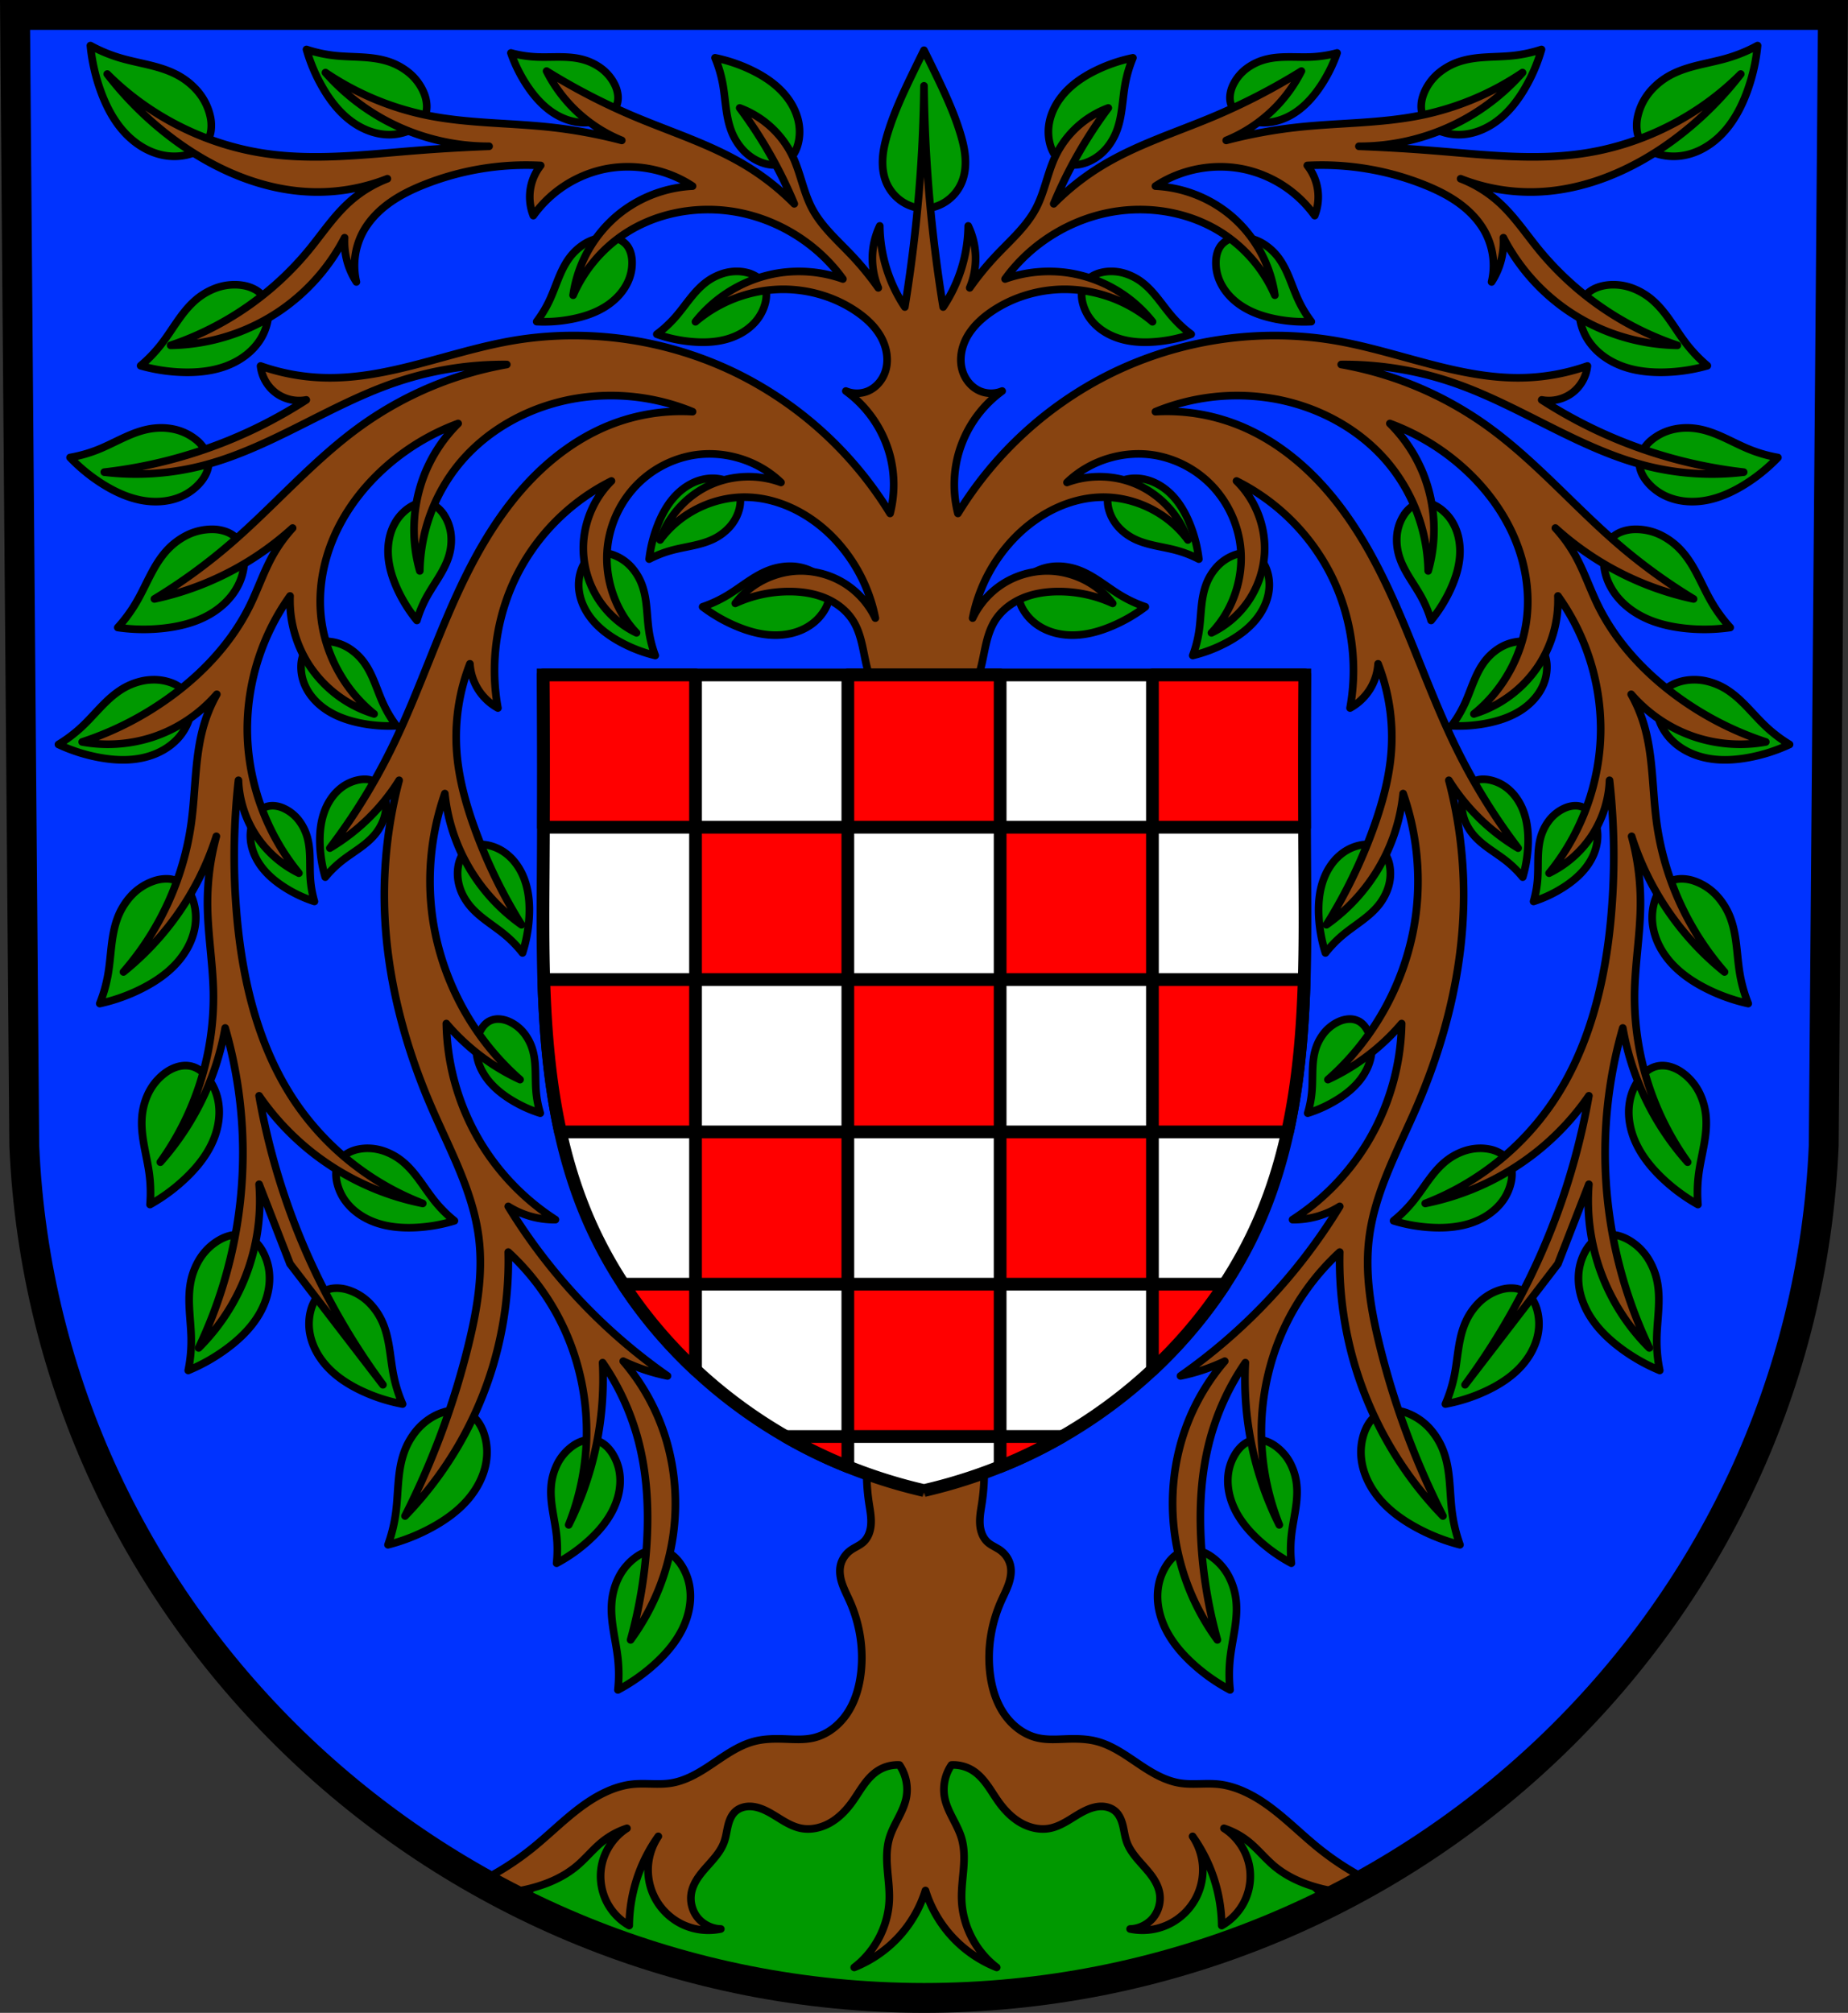 <svg xmlns="http://www.w3.org/2000/svg" width="726.469" height="791.22" viewBox="0 0 192.212 209.344"><rect x="0" y="0" width="192.212" height="209.344" fill="#333333" stroke="none"/><g style="fill:#03f;fill-opacity:1;stroke:none;stroke-opacity:1"><path d="m88.91-10.698-.959 117.58c-2.093 49.46-43.44 88.631-93.582 88.659-50.097-.06-91.46-39.246-93.582-88.659l-.959-117.58h94.539z" style="fill:#03f;fill-opacity:1;fill-rule:evenodd;stroke:none;stroke-width:3.104;stroke-opacity:1" transform="translate(101.737 12.25)"/></g><path style="fill:#090;fill-opacity:1;stroke:#000;stroke-width:.794;stroke-linecap:butt;stroke-linejoin:round;stroke-miterlimit:4;stroke-dasharray:none;stroke-opacity:1" d="M12.704 16.516a19.392 19.392 0 0 0 1.084 4.77c.524 1.436 1.227 2.82 2.216 3.985.989 1.164 2.278 2.102 3.747 2.521a6 6 0 0 0 2.928.109c.74-.164 1.469-.5 1.952-1.084.326-.396.525-.89.605-1.398a4.235 4.235 0 0 0-.063-1.53 6.032 6.032 0 0 0-1.328-2.643 7.365 7.365 0 0 0-2.358-1.803c-1.76-.864-3.758-1.075-5.639-1.626a15.943 15.943 0 0 1-3.144-1.301Zm173.403 0c-.998.544-2.054.98-3.145 1.3-1.88.552-3.879.763-5.638 1.627a7.365 7.365 0 0 0-2.358 1.803 6.032 6.032 0 0 0-1.328 2.643 4.234 4.234 0 0 0-.063 1.53c.08.508.278 1.002.605 1.398.483.584 1.211.92 1.951 1.084a6 6 0 0 0 2.928-.109c1.47-.42 2.76-1.357 3.748-2.521.989-1.164 1.692-2.55 2.216-3.984.56-1.536.926-3.143 1.084-4.771zm-150.928.402a17.426 17.426 0 0 0 1.727 4.043c.694 1.184 1.538 2.295 2.599 3.165 1.062.87 2.353 1.49 3.719 1.625a5.39 5.39 0 0 0 2.605-.376c.628-.264 1.218-.679 1.55-1.273.226-.403.322-.872.31-1.333a3.805 3.805 0 0 0-.301-1.343 5.419 5.419 0 0 0-1.6-2.123 6.615 6.615 0 0 0-2.374-1.213c-1.694-.48-3.495-.345-5.246-.53a14.32 14.32 0 0 1-2.989-.642zm128.452 0c-.97.32-1.973.536-2.989.643-1.75.184-3.551.049-5.245.53a6.615 6.615 0 0 0-2.375 1.212 5.419 5.419 0 0 0-1.6 2.123c-.174.427-.29.882-.301 1.343-.011.461.085.93.31 1.333.333.594.922 1.009 1.55 1.273a5.39 5.39 0 0 0 2.606.376c1.366-.134 2.657-.755 3.718-1.625 1.062-.87 1.906-1.981 2.6-3.165a17.426 17.426 0 0 0 1.726-4.043zm-107.19.365a15.05 15.05 0 0 0 1.692 3.41c.659.99 1.445 1.91 2.407 2.61.963.7 2.113 1.174 3.304 1.223a4.696 4.696 0 0 0 2.24-.45c.533-.26 1.025-.646 1.284-1.176.176-.359.237-.768.205-1.166a3.284 3.284 0 0 0-.326-1.146 4.692 4.692 0 0 0-1.49-1.757 5.752 5.752 0 0 0-2.118-.933c-1.492-.333-3.047-.129-4.575-.203a12.477 12.477 0 0 1-2.623-.412zm85.929 0c-.857.23-1.738.368-2.624.412-1.527.074-3.082-.13-4.574.203a5.752 5.752 0 0 0-2.118.933 4.692 4.692 0 0 0-1.49 1.757c-.172.36-.294.748-.326 1.146a2.25 2.25 0 0 0 .204 1.166c.26.53.752.917 1.284 1.175a4.696 4.696 0 0 0 2.24.451c1.192-.05 2.342-.523 3.304-1.223.963-.7 1.749-1.62 2.408-2.61a15.05 15.05 0 0 0 1.692-3.41zm-64.697.506c.364.872.633 1.784.803 2.713.293 1.604.294 3.274.856 4.804a6.123 6.123 0 0 0 1.285 2.106c.57.601 1.282 1.072 2.07 1.328.406.131.834.206 1.26.184a2.41 2.41 0 0 0 1.207-.38c.525-.348.866-.922 1.066-1.52.26-.779.306-1.623.164-2.431-.22-1.251-.882-2.4-1.76-3.318-.876-.919-1.96-1.62-3.1-2.177a16.107 16.107 0 0 0-3.85-1.31zm43.464 0a16.107 16.107 0 0 0-3.85 1.309c-1.14.557-2.224 1.258-3.101 2.177-.877.918-1.54 2.067-1.76 3.318a4.988 4.988 0 0 0 .165 2.43c.2.599.54 1.173 1.066 1.521.355.236.78.358 1.207.38.426.022.854-.053 1.26-.184a5.011 5.011 0 0 0 2.07-1.328c.57-.6 1-1.328 1.285-2.106.562-1.53.562-3.2.855-4.804.17-.93.44-1.84.803-2.713zm-54.6 18.652c-.1-.002-.2.001-.3.007a4.693 4.693 0 0 0-2.187.721 5.755 5.755 0 0 0-1.66 1.614c-.869 1.258-1.262 2.776-1.904 4.164-.373.805-.831 1.57-1.366 2.277a15.05 15.05 0 0 0 3.796-.289c1.165-.24 2.311-.623 3.322-1.252 1.01-.63 1.88-1.518 2.374-2.603a4.696 4.696 0 0 0 .423-2.247c-.04-.59-.215-1.19-.609-1.63a2.25 2.25 0 0 0-1.004-.628 3.098 3.098 0 0 0-.885-.134zm65.737 0c-.3.004-.6.044-.885.134a2.25 2.25 0 0 0-1.005.628c-.394.44-.568 1.04-.608 1.63a4.696 4.696 0 0 0 .423 2.247c.493 1.085 1.363 1.973 2.374 2.603 1.01.63 2.157 1.013 3.322 1.252a15.05 15.05 0 0 0 3.795.29 12.478 12.478 0 0 1-1.365-2.278c-.642-1.388-1.036-2.906-1.904-4.164a5.755 5.755 0 0 0-1.66-1.613 4.693 4.693 0 0 0-2.188-.722c-.1-.006-.2-.008-.3-.007zM80.044 40a4.861 4.861 0 0 0-1.439.185 5.755 5.755 0 0 0-2.045 1.084c-1.187.965-1.99 2.311-2.996 3.464a12.474 12.474 0 0 1-1.948 1.803c1.201.418 2.456.683 3.725.786 1.185.097 2.393.05 3.539-.27 1.146-.322 2.23-.93 3.008-1.834a4.697 4.697 0 0 0 1.036-2.039c.126-.578.128-1.203-.127-1.735a2.25 2.25 0 0 0-.789-.884 3.284 3.284 0 0 0-1.101-.454 4.395 4.395 0 0 0-.864-.106Zm38.723 0c-.29.007-.58.042-.863.106-.39.088-.77.232-1.102.454a2.25 2.25 0 0 0-.788.884c-.255.532-.254 1.157-.127 1.735a4.697 4.697 0 0 0 1.036 2.039c.777.903 1.861 1.512 3.008 1.833 1.146.321 2.354.368 3.539.271a15.052 15.052 0 0 0 3.725-.786 12.474 12.474 0 0 1-1.949-1.803c-1.006-1.153-1.809-2.5-2.995-3.464a5.754 5.754 0 0 0-2.045-1.084 4.861 4.861 0 0 0-1.439-.185zM27.86 41.389a5.716 5.716 0 0 0-2.048.324 6.861 6.861 0 0 0-2.361 1.442c-1.347 1.239-2.21 2.909-3.328 4.36a14.936 14.936 0 0 1-2.196 2.297c1.461.417 2.975.646 4.494.68 1.42.032 2.856-.11 4.2-.574 1.344-.466 2.593-1.27 3.457-2.408a5.65 5.65 0 0 0 1.091-2.515c.11-.7.069-1.45-.272-2.07-.231-.42-.59-.76-1.002-1.003a3.906 3.906 0 0 0-1.345-.466 5.145 5.145 0 0 0-.69-.067zm143.09 0a5.152 5.152 0 0 0-.69.067c-.47.078-.933.224-1.344.466a2.694 2.694 0 0 0-1.002 1.003c-.341.62-.383 1.37-.273 2.07a5.65 5.65 0 0 0 1.092 2.515c.863 1.137 2.113 1.942 3.456 2.408 1.344.465 2.781.606 4.2.574a17.885 17.885 0 0 0 4.494-.68 14.936 14.936 0 0 1-2.196-2.297c-1.118-1.451-1.98-3.121-3.327-4.36a6.861 6.861 0 0 0-2.362-1.442 5.716 5.716 0 0 0-2.048-.324zM19.921 56.279a7.09 7.09 0 0 0-1.357.164c-1.755.383-3.311 1.375-4.977 2.054-.965.393-1.973.682-2.999.86a17.682 17.682 0 0 0 3.482 2.824c1.19.736 2.48 1.333 3.85 1.607 1.371.274 2.83.212 4.124-.326a5.52 5.52 0 0 0 2.167-1.597c.44-.542.774-1.202.79-1.9a2.679 2.679 0 0 0-.356-1.355 3.874 3.874 0 0 0-.912-1.069 5.485 5.485 0 0 0-2.452-1.147 6.323 6.323 0 0 0-1.36-.115zm158.968 0a6.325 6.325 0 0 0-1.36.115 5.485 5.485 0 0 0-2.451 1.147 3.874 3.874 0 0 0-.912 1.07 2.68 2.68 0 0 0-.356 1.354c.016.698.35 1.358.79 1.9a5.52 5.52 0 0 0 2.166 1.597c1.295.538 2.753.6 4.124.326 1.371-.274 2.661-.871 3.85-1.607a17.682 17.682 0 0 0 3.482-2.823 14.567 14.567 0 0 1-2.999-.861c-1.665-.679-3.221-1.67-4.976-2.054a7.09 7.09 0 0 0-1.358-.164zM77.33 61.522c-.368.007-.734.06-1.09.153-1.099.289-2.073.963-2.827 1.811-.755.848-1.299 1.864-1.711 2.919a14.334 14.334 0 0 0-.883 3.519c.751-.389 1.544-.697 2.36-.917 1.408-.38 2.898-.506 4.22-1.12a5.486 5.486 0 0 0 1.783-1.3 4.47 4.47 0 0 0 1.03-1.938c.087-.37.122-.756.07-1.133a2.141 2.141 0 0 0-.427-1.044c-.35-.44-.887-.7-1.435-.833a4.283 4.283 0 0 0-1.09-.117zm44.153 0a4.282 4.282 0 0 0-1.09.117c-.549.132-1.086.392-1.435.833a2.141 2.141 0 0 0-.428 1.044c-.052.377-.017.762.07 1.133a4.47 4.47 0 0 0 1.03 1.938c.494.552 1.111.988 1.783 1.3 1.323.614 2.812.74 4.22 1.12.816.22 1.61.528 2.36.917a14.334 14.334 0 0 0-.882-3.52c-.412-1.054-.957-2.07-1.711-2.918-.754-.848-1.729-1.522-2.828-1.811a4.657 4.657 0 0 0-1.089-.153zm-74.102 2.52c-.513.008-1.017.208-1.454.486a4.696 4.696 0 0 0-1.558 1.673c-.581 1.041-.78 2.269-.687 3.455.093 1.187.464 2.338.962 3.417a15.052 15.052 0 0 0 2.019 3.228c.252-.85.596-1.673 1.023-2.45.737-1.34 1.725-2.558 2.223-4.004a5.753 5.753 0 0 0 .314-2.293 4.692 4.692 0 0 0-.716-2.189 3.286 3.286 0 0 0-.806-.878 2.25 2.25 0 0 0-1.1-.437 2.002 2.002 0 0 0-.22-.008zm104.051 0a2.002 2.002 0 0 0-.22.008 2.25 2.25 0 0 0-1.1.437 3.286 3.286 0 0 0-.806.878 4.692 4.692 0 0 0-.717 2.19 5.751 5.751 0 0 0 .315 2.292c.497 1.446 1.486 2.663 2.222 4.004.427.777.771 1.6 1.024 2.45a15.051 15.051 0 0 0 2.018-3.228c.498-1.08.87-2.23.963-3.417.092-1.186-.106-2.414-.688-3.455a4.696 4.696 0 0 0-1.558-1.673c-.436-.278-.94-.478-1.453-.486zM25.483 66.826a5.885 5.885 0 0 0-2.823.654 7.242 7.242 0 0 0-2.266 1.836c-1.234 1.482-1.902 3.346-2.867 5.017-.56.97-1.223 1.878-1.974 2.706 1.584.229 3.197.255 4.789.076 1.487-.166 2.968-.515 4.307-1.19 1.338-.674 2.531-1.69 3.274-2.998a5.95 5.95 0 0 0 .79-2.778c.017-.746-.131-1.522-.574-2.12-.3-.406-.723-.712-1.186-.906a4.117 4.117 0 0 0-1.47-.297zm147.844 0a4.117 4.117 0 0 0-1.47.297c-.463.194-.885.5-1.185.905-.443.599-.592 1.375-.574 2.121a5.95 5.95 0 0 0 .79 2.778c.742 1.308 1.935 2.324 3.274 2.998 1.339.675 2.82 1.024 4.307 1.19 1.591.179 3.204.153 4.789-.076a15.755 15.755 0 0 1-1.974-2.706c-.965-1.671-1.634-3.535-2.868-5.017a7.242 7.242 0 0 0-2.265-1.836 5.885 5.885 0 0 0-2.824-.654zM65.964 69.29c-.399.006-.8.105-1.141.314-.503.309-.842.835-1.049 1.39a4.695 4.695 0 0 0-.236 2.273c.163 1.181.743 2.28 1.532 3.172.788.892 1.778 1.587 2.826 2.15a15.049 15.049 0 0 0 3.555 1.36c-.31-.83-.531-1.694-.658-2.572-.22-1.514-.163-3.081-.637-4.535a5.752 5.752 0 0 0-1.13-2.02 4.691 4.691 0 0 0-1.89-1.316 3.284 3.284 0 0 0-1.172-.216Zm66.882 0c-.4-.006-.797.079-1.172.216a4.692 4.692 0 0 0-1.89 1.316 5.752 5.752 0 0 0-1.13 2.02c-.473 1.454-.417 3.021-.636 4.535a12.48 12.48 0 0 1-.658 2.572c1.236-.3 2.433-.759 3.554-1.36 1.048-.563 2.038-1.258 2.827-2.15.788-.891 1.369-1.99 1.531-3.172a4.695 4.695 0 0 0-.236-2.274c-.207-.554-.545-1.08-1.048-1.389a2.249 2.249 0 0 0-1.142-.314zm-47.51 1.375a6.274 6.274 0 0 0-2.142.439c-1.536.6-2.805 1.72-4.217 2.572-.82.495-1.691.901-2.596 1.21a16.206 16.206 0 0 0 3.561 2.046c1.184.492 2.439.845 3.721.895 1.282.05 2.596-.217 3.692-.89a5.07 5.07 0 0 0 1.736-1.755c.321-.553.53-1.196.444-1.829a2.438 2.438 0 0 0-.517-1.171 3.541 3.541 0 0 0-.98-.833 5.044 5.044 0 0 0-2.387-.682 5.657 5.657 0 0 0-.314-.002zm28.138 0a5.656 5.656 0 0 0-.314.002 5.044 5.044 0 0 0-2.388.682c-.37.22-.712.494-.98.833a2.438 2.438 0 0 0-.517 1.171c-.085.633.123 1.276.444 1.83a5.07 5.07 0 0 0 1.736 1.755c1.097.672 2.41.939 3.692.889 1.283-.05 2.537-.403 3.721-.895a16.206 16.206 0 0 0 3.561-2.045 13.424 13.424 0 0 1-2.595-1.21c-1.413-.854-2.682-1.974-4.218-2.573a6.274 6.274 0 0 0-2.142-.44zM37.12 78.476c-.3.004-.6.045-.886.135-.38.12-.737.33-1.004.627-.394.44-.568 1.04-.608 1.63a4.696 4.696 0 0 0 .423 2.248c.493 1.085 1.364 1.973 2.374 2.602 1.01.63 2.157 1.013 3.322 1.253a15.05 15.05 0 0 0 3.795.289 12.478 12.478 0 0 1-1.365-2.277c-.642-1.388-1.036-2.907-1.904-4.165a5.755 5.755 0 0 0-1.66-1.613 4.691 4.691 0 0 0-2.188-.721c-.1-.006-.2-.01-.3-.008zm124.57 0c-.1-.001-.2.002-.299.008a4.691 4.691 0 0 0-2.187.721 5.755 5.755 0 0 0-1.66 1.613c-.869 1.258-1.262 2.776-1.904 4.165-.373.804-.831 1.57-1.366 2.277a15.05 15.05 0 0 0 3.796-.29c1.165-.24 2.311-.622 3.322-1.252 1.01-.629 1.88-1.517 2.374-2.602a4.696 4.696 0 0 0 .422-2.247c-.04-.59-.214-1.191-.608-1.63a2.248 2.248 0 0 0-1.004-.628 3.102 3.102 0 0 0-.885-.135zM19.297 82.468c-.341 0-.683.03-1.02.091a6.723 6.723 0 0 0-2.513 1.032c-1.498.995-2.592 2.483-3.9 3.72A14.636 14.636 0 0 1 9.38 89.2a17.585 17.585 0 0 0 4.257 1.362c1.373.252 2.79.339 4.165.096 1.376-.242 2.712-.83 3.725-1.8a5.547 5.547 0 0 0 1.446-2.274c.215-.664.29-1.4.053-2.055a2.66 2.66 0 0 0-.818-1.131 3.847 3.847 0 0 0-1.234-.663 5.277 5.277 0 0 0-1.677-.268zm160.218 0c-.57 0-1.137.087-1.677.268-.445.15-.871.363-1.233.663a2.66 2.66 0 0 0-.819 1.13c-.236.656-.161 1.392.054 2.056.28.864.792 1.646 1.446 2.273 1.013.971 2.349 1.559 3.725 1.801 1.375.243 2.792.156 4.164-.096 1.47-.27 2.904-.73 4.258-1.362a14.637 14.637 0 0 1-2.485-1.89c-1.308-1.237-2.402-2.725-3.9-3.72a6.723 6.723 0 0 0-2.513-1.032 5.765 5.765 0 0 0-1.02-.091zM41.284 92.823a3.201 3.201 0 0 0-.607.047 4.283 4.283 0 0 0-1.902.851c-.857.667-1.458 1.626-1.8 2.654-.342 1.027-.437 2.123-.4 3.204.04 1.157.227 2.31.556 3.42a11.35 11.35 0 0 1 1.727-1.692c1.093-.864 2.355-1.534 3.285-2.57a5.226 5.226 0 0 0 1.076-1.811c.225-.67.294-1.394.171-2.089a2.986 2.986 0 0 0-.366-1.02 2.051 2.051 0 0 0-.771-.756 2.14 2.14 0 0 0-.969-.238zm116.242 0a2.14 2.14 0 0 0-.968.238 2.051 2.051 0 0 0-.771.755 2.986 2.986 0 0 0-.367 1.021 4.258 4.258 0 0 0 .172 2.089c.225.67.603 1.284 1.075 1.81.93 1.037 2.192 1.707 3.285 2.57A11.35 11.35 0 0 1 161.68 103c.329-1.11.516-2.263.556-3.42.036-1.081-.058-2.177-.4-3.204-.342-1.028-.943-1.987-1.8-2.654a4.283 4.283 0 0 0-1.902-.851 3.193 3.193 0 0 0-.608-.047zM31.52 95.578c-.27.017-.535.083-.775.208-.47.244-.809.695-1.03 1.18a4.248 4.248 0 0 0-.362 2.029c.068 1.073.516 2.1 1.163 2.954.648.854 1.49 1.545 2.391 2.12a13.503 13.503 0 0 0 3.096 1.459 11.29 11.29 0 0 1-.42-2.357c-.097-1.376.057-2.782-.271-4.12a5.197 5.197 0 0 0-.88-1.892 4.22 4.22 0 0 0-1.607-1.309 2.94 2.94 0 0 0-1.036-.272 2.24 2.24 0 0 0-.269 0zm135.501 0a2.94 2.94 0 0 0-1.035.272 4.22 4.22 0 0 0-1.607 1.31 5.197 5.197 0 0 0-.88 1.89c-.328 1.34-.175 2.745-.271 4.12a11.29 11.29 0 0 1-.42 2.358 13.503 13.503 0 0 0 3.096-1.46c.901-.574 1.742-1.265 2.39-2.119.648-.854 1.096-1.881 1.164-2.954a4.248 4.248 0 0 0-.362-2.03c-.222-.484-.56-.935-1.03-1.18a1.94 1.94 0 0 0-.775-.207 2.418 2.418 0 0 0-.27 0zM53.332 99.601c-.371 0-.739.07-1.067.238a2.25 2.25 0 0 0-.862.81 3.284 3.284 0 0 0-.426 1.114c-.15.76-.09 1.558.14 2.3.232.74.631 1.425 1.137 2.015.996 1.16 2.363 1.929 3.542 2.904a12.475 12.475 0 0 1 1.853 1.9 15.05 15.05 0 0 0 .688-3.744c.066-1.187-.013-2.394-.364-3.531-.35-1.138-.987-2.206-1.911-2.96a4.696 4.696 0 0 0-2.065-.98 3.5 3.5 0 0 0-.665-.066zm92.146 0a3.5 3.5 0 0 0-.664.065 4.696 4.696 0 0 0-2.065.982c-.924.753-1.56 1.821-1.912 2.959-.35 1.137-.43 2.344-.364 3.531.07 1.271.302 2.533.688 3.744a12.475 12.475 0 0 1 1.854-1.9c1.179-.975 2.546-1.743 3.541-2.904a5.752 5.752 0 0 0 1.137-2.016 4.693 4.693 0 0 0 .14-2.299 3.284 3.284 0 0 0-.425-1.113 2.249 2.249 0 0 0-.862-.811 2.342 2.342 0 0 0-1.068-.238zm-124.77 3.578a4.03 4.03 0 0 0-1.446.233 5.762 5.762 0 0 0-2.359 1.568 7.08 7.08 0 0 0-1.444 2.455c-.62 1.777-.593 3.708-.903 5.565a15.374 15.374 0 0 1-.878 3.149 18.473 18.473 0 0 0 4.407-1.576c1.303-.663 2.538-1.49 3.531-2.567.994-1.076 1.736-2.413 1.968-3.863a5.794 5.794 0 0 0-.23-2.806c-.239-.688-.64-1.345-1.25-1.74a2.765 2.765 0 0 0-1.396-.418zm157.394 0c-.49.018-.982.151-1.395.418-.61.395-1.011 1.052-1.251 1.74a5.794 5.794 0 0 0-.23 2.806c.232 1.45.975 2.787 1.968 3.863.994 1.076 2.229 1.904 3.532 2.567 1.395.71 2.88 1.24 4.407 1.576a15.374 15.374 0 0 1-.878-3.149c-.31-1.858-.283-3.788-.904-5.565a7.08 7.08 0 0 0-1.444-2.455 5.762 5.762 0 0 0-2.358-1.568 4.03 4.03 0 0 0-1.447-.233zm-122.87 14.584a2.005 2.005 0 0 0-1.032.212c-.465.245-.796.692-1.012 1.172a4.173 4.173 0 0 0-.342 2.005c.076 1.058.529 2.068 1.178 2.906.65.838 1.488 1.513 2.387 2.074.962.6 2 1.077 3.08 1.416a11.099 11.099 0 0 1-.436-2.322c-.107-1.357.034-2.745-.303-4.064a5.123 5.123 0 0 0-.887-1.86c-.422-.548-.972-1-1.603-1.279a2.928 2.928 0 0 0-1.03-.26zm88.346 0a2.927 2.927 0 0 0-1.03.26 4.182 4.182 0 0 0-1.603 1.279 5.123 5.123 0 0 0-.887 1.86c-.336 1.319-.195 2.707-.303 4.064-.062.786-.209 1.566-.436 2.322 1.08-.34 2.119-.817 3.08-1.416.9-.56 1.738-1.236 2.387-2.074.65-.838 1.103-1.848 1.179-2.906a4.173 4.173 0 0 0-.342-2.005c-.216-.48-.547-.927-1.012-1.172a2.005 2.005 0 0 0-1.033-.212zm-121.024 4.836c-.246.004-.493.04-.73.103a4.06 4.06 0 0 0-1.317.645 5.74 5.74 0 0 0-1.798 2.175 6.97 6.97 0 0 0-.66 2.749c-.073 1.866.521 3.688.77 5.54.145 1.072.173 2.16.085 3.24a18.534 18.534 0 0 0 3.757-2.784c1.053-1.009 1.992-2.155 2.627-3.465.635-1.31.954-2.795.75-4.236a5.706 5.706 0 0 0-1.046-2.593c-.431-.582-1.01-1.087-1.71-1.282a2.575 2.575 0 0 0-.728-.092zm153.703 0a2.56 2.56 0 0 0-.73.092c-.7.195-1.277.7-1.709 1.282a5.706 5.706 0 0 0-1.045 2.593c-.204 1.441.114 2.926.75 4.236.634 1.31 1.573 2.456 2.626 3.466a18.535 18.535 0 0 0 3.757 2.783 15.093 15.093 0 0 1 .085-3.24c.25-1.852.843-3.674.771-5.54a6.97 6.97 0 0 0-.66-2.749 5.74 5.74 0 0 0-1.799-2.175 4.06 4.06 0 0 0-1.316-.645 3.054 3.054 0 0 0-.73-.103zm-134.654 8.604a4.775 4.775 0 0 0-.95.08c-.431.08-.854.223-1.227.452a2.47 2.47 0 0 0-.901.938c-.302.574-.326 1.262-.212 1.902a5.17 5.17 0 0 0 1.049 2.284c.814 1.025 1.977 1.74 3.22 2.141 1.242.401 2.564.503 3.866.448 1.395-.06 2.78-.298 4.115-.707a13.704 13.704 0 0 1-2.06-2.064c-1.053-1.31-1.877-2.823-3.136-3.933a6.305 6.305 0 0 0-2.196-1.276 5.315 5.315 0 0 0-1.568-.265zm115.604 0c-.53.008-1.061.1-1.567.265a6.305 6.305 0 0 0-2.196 1.276c-1.26 1.11-2.083 2.624-3.136 3.933a13.704 13.704 0 0 1-2.06 2.064c1.334.409 2.72.647 4.114.707 1.303.055 2.625-.047 3.867-.448 1.243-.401 2.406-1.116 3.22-2.141a5.17 5.17 0 0 0 1.048-2.284c.115-.64.09-1.328-.211-1.902a2.47 2.47 0 0 0-.901-.938 3.594 3.594 0 0 0-1.227-.452 4.775 4.775 0 0 0-.95-.08zm-129.269 8.982c-.125.003-.25.013-.373.03-.493.07-.967.25-1.402.491a5.834 5.834 0 0 0-2.074 1.974 7.082 7.082 0 0 0-1 2.687c-.3 1.869.075 3.774.1 5.666a15.317 15.317 0 0 1-.31 3.272 18.824 18.824 0 0 0 4.117-2.35c1.182-.89 2.267-1.93 3.065-3.173.799-1.242 1.3-2.699 1.27-4.174a5.772 5.772 0 0 0-.734-2.733c-.363-.637-.883-1.216-1.563-1.496a2.718 2.718 0 0 0-1.096-.194zm142.934 0a2.723 2.723 0 0 0-1.095.194c-.68.28-1.2.859-1.564 1.496a5.772 5.772 0 0 0-.734 2.733c-.03 1.475.472 2.932 1.27 4.174.799 1.243 1.884 2.283 3.066 3.173a18.825 18.825 0 0 0 4.117 2.35 15.317 15.317 0 0 1-.31-3.272c.024-1.892.4-3.797.099-5.666a7.082 7.082 0 0 0-1-2.687 5.834 5.834 0 0 0-2.073-1.974c-.436-.24-.91-.42-1.403-.49a3.209 3.209 0 0 0-.373-.031zm-132.41 5.561a3.373 3.373 0 0 0-.349.006 2.618 2.618 0 0 0-1.306.44c-.565.392-.925 1.026-1.13 1.684a5.48 5.48 0 0 0-.129 2.662c.265 1.363 1.01 2.605 1.984 3.592.974.986 2.168 1.73 3.422 2.316a17.493 17.493 0 0 0 4.219 1.353 14.544 14.544 0 0 1-.93-2.95c-.352-1.747-.387-3.574-1.03-5.235a6.702 6.702 0 0 0-1.443-2.277 5.456 5.456 0 0 0-2.281-1.409 4.055 4.055 0 0 0-1.027-.181zm121.887 0c-.348.014-.694.08-1.027.182a5.456 5.456 0 0 0-2.281 1.409 6.702 6.702 0 0 0-1.444 2.277c-.643 1.661-.678 3.488-1.03 5.235a14.544 14.544 0 0 1-.93 2.95 17.492 17.492 0 0 0 4.22-1.353c1.253-.586 2.448-1.33 3.421-2.316.974-.987 1.72-2.229 1.984-3.592a5.48 5.48 0 0 0-.129-2.662c-.205-.658-.564-1.292-1.129-1.684a2.618 2.618 0 0 0-1.307-.44 3.318 3.318 0 0 0-.348-.005zM50.65 158.447c-.524 0-1.043.118-1.532.304-.949.36-1.792.98-2.453 1.749a7.485 7.485 0 0 0-1.443 2.653c-.594 1.903-.49 3.943-.75 5.92a16.182 16.182 0 0 1-.815 3.363 19.794 19.794 0 0 0 4.634-1.839c1.362-.752 2.646-1.675 3.663-2.851 1.017-1.177 1.757-2.62 1.949-4.161a6.084 6.084 0 0 0-.352-2.958c-.282-.718-.735-1.398-1.4-1.791a2.96 2.96 0 0 0-1.501-.389zm97.509 0a2.96 2.96 0 0 0-1.502.389c-.665.393-1.118 1.073-1.4 1.79a6.084 6.084 0 0 0-.351 2.959c.191 1.541.932 2.984 1.949 4.16 1.017 1.177 2.3 2.1 3.663 2.852a19.794 19.794 0 0 0 4.634 1.839 16.181 16.181 0 0 1-.816-3.364c-.259-1.976-.156-4.016-.749-5.92a7.485 7.485 0 0 0-1.444-2.652 6.148 6.148 0 0 0-2.452-1.75 4.327 4.327 0 0 0-1.532-.303zm-83.413 3.059c-.22-.002-.44.025-.652.076a3.608 3.608 0 0 0-1.185.549 5.13 5.13 0 0 0-1.646 1.908 6.262 6.262 0 0 0-.647 2.444c-.103 1.667.387 3.31.569 4.97.106.963.108 1.936.007 2.9a16.505 16.505 0 0 0 3.401-2.41c.959-.881 1.82-1.886 2.412-3.045.593-1.158.908-2.48.757-3.773a5.115 5.115 0 0 0-.875-2.34c-.372-.53-.876-.994-1.495-1.183a2.279 2.279 0 0 0-.646-.096zm69.317 0a2.279 2.279 0 0 0-.647.096c-.619.19-1.123.654-1.494 1.183a5.115 5.115 0 0 0-.875 2.34c-.151 1.293.164 2.615.756 3.773.593 1.159 1.454 2.163 2.412 3.044a16.505 16.505 0 0 0 3.402 2.41 13.549 13.549 0 0 1 .007-2.9c.182-1.66.672-3.302.568-4.969a6.262 6.262 0 0 0-.646-2.444 5.13 5.13 0 0 0-1.646-1.908 3.608 3.608 0 0 0-1.185-.549 2.679 2.679 0 0 0-.652-.076zM71.626 172.95c-.25-.002-.501.028-.744.087-.486.116-.94.341-1.352.622a5.833 5.833 0 0 0-1.879 2.166 7.078 7.078 0 0 0-.737 2.775c-.119 1.892.44 3.755.648 5.64.12 1.093.123 2.198.007 3.291a18.835 18.835 0 0 0 3.883-2.735c1.094-1 2.076-2.14 2.752-3.455.677-1.315 1.036-2.815.864-4.283a5.786 5.786 0 0 0-.999-2.655c-.424-.601-.999-1.128-1.705-1.343a2.619 2.619 0 0 0-.738-.11zm55.559 0c-.25.002-.5.037-.738.11-.707.215-1.282.742-1.706 1.343a5.786 5.786 0 0 0-.998 2.655c-.173 1.468.187 2.968.863 4.283.677 1.315 1.659 2.456 2.753 3.455a18.835 18.835 0 0 0 3.882 2.735 15.33 15.33 0 0 1 .007-3.29c.208-1.886.767-3.75.649-5.641a7.077 7.077 0 0 0-.738-2.775 5.833 5.833 0 0 0-1.878-2.166 4.128 4.128 0 0 0-1.353-.622 3.084 3.084 0 0 0-.743-.087z" transform="translate(-3.3 -11.775)"/><path style="fill:#090;fill-opacity:1;stroke:#000;stroke-width:.794;stroke-linecap:round;stroke-linejoin:round;stroke-miterlimit:4;stroke-dasharray:none;stroke-opacity:1" d="M99.405 17c-.383.77-.762 1.543-1.137 2.317-.992 2.046-1.96 4.113-2.626 6.286-.261.852-.476 1.724-.533 2.613-.057.89.05 1.8.41 2.615a4.468 4.468 0 0 0 1.564 1.88 4.467 4.467 0 0 0 2.322.765c.825-.032 1.64-.3 2.323-.765a4.468 4.468 0 0 0 1.564-1.88c.36-.815.467-1.726.41-2.615-.057-.89-.272-1.761-.533-2.613-.666-2.173-1.635-4.24-2.626-6.286-.376-.774-.755-1.547-1.138-2.318z" transform="translate(-3.3 -11.775)"/><path style="fill:#090;fill-opacity:1;stroke:#000;stroke-width:1.323;stroke-linecap:round;stroke-linejoin:round;stroke-miterlimit:4;stroke-dasharray:none;stroke-opacity:1;paint-order:markers fill stroke" d="M99.4 193.876a49.084 31.235 0 0 0-42.425 15.585c12.763 6.444 27.188 10.087 42.425 10.106 15.244-.008 29.673-3.64 42.435-10.075A49.084 31.235 0 0 0 99.4 193.876z" transform="translate(-3.3 -11.775)"/><path style="fill:#841;stroke:#000;stroke-width:3;stroke-linecap:round;stroke-linejoin:round;stroke-miterlimit:4;stroke-dasharray:none;stroke-opacity:1;fill-opacity:1" d="M340.602 569.758a79.284 79.284 0 0 0 .443 19.972c.405 2.705.951 5.415.826 8.147-.063 1.366-.297 2.731-.787 4.008-.49 1.276-1.243 2.463-2.258 3.379-1.435 1.294-3.307 1.989-4.883 3.107-1.948 1.383-3.423 3.45-3.994 5.77-.594 2.418-.204 4.986.582 7.35.786 2.363 1.955 4.576 2.969 6.85 3.889 8.721 5.493 18.47 4.438 27.96-.625 5.617-2.206 11.214-5.307 15.94-3.101 4.724-7.828 8.519-13.332 9.802-3.76.877-7.68.57-11.54.443-3.868-.127-7.786-.064-11.538.887-6.903 1.75-12.67 6.328-18.64 10.209-4.366 2.837-9.061 5.392-14.202 6.213-4.975.794-10.08-.082-15.09.443-3.695.388-7.285 1.537-10.652 3.108-10.844 5.057-19.113 14.208-28.405 21.746a112.085 112.085 0 0 1-21.74 13.814c2.537 1.441 5.093 2.85 7.668 4.23a70.984 70.984 0 0 0 11.41-1.622c7.232-1.652 14.32-4.516 19.971-9.32 3.43-2.916 6.269-6.486 9.766-9.32a30.836 30.836 0 0 1 9.763-5.327c-5.626 3.575-9.493 9.794-10.209 16.422-.462 4.28.35 8.692 2.307 12.527a22.443 22.443 0 0 0 8.789 9.219 61.566 61.566 0 0 1 3.107-18.64 61.577 61.577 0 0 1 8.319-16.37 23.844 23.844 0 0 0-3.932 11.158 23.822 23.822 0 0 0 2.713 13.201 23.854 23.854 0 0 0 10.873 10.282 23.86 23.86 0 0 0 14.87 1.7c-3.47-.068-6.877-1.732-9.065-4.425-2.188-2.693-3.118-6.367-2.475-9.777.371-1.966 1.232-3.816 2.315-5.498 1.082-1.683 2.386-3.211 3.714-4.707 2.657-2.993 5.5-5.995 6.84-9.766.725-2.039.975-4.211 1.485-6.314.51-2.104 1.34-4.227 2.955-5.668 1.521-1.358 3.615-1.968 5.654-1.942 2.04.027 4.032.646 5.885 1.498 2.415 1.112 4.623 2.617 6.904 3.983 2.282 1.365 4.687 2.608 7.297 3.117 3.877.756 7.97-.197 11.402-2.152 3.433-1.956 6.25-4.857 8.569-8.055 1.585-2.186 2.956-4.52 4.535-6.711 1.579-2.19 3.398-4.264 5.674-5.717a14.357 14.357 0 0 1 8.431-2.219c2.553 3.706 3.537 8.457 2.664 12.871-.56 2.838-1.838 5.478-3.156 8.053-1.318 2.575-2.7 5.144-3.502 7.924-1.112 3.857-1.057 7.953-.744 11.955.313 4.002.875 8 .744 12.012-.337 10.322-5.534 20.382-13.758 26.629a47.95 47.95 0 0 0 18.641-13.315 47.879 47.879 0 0 0 9.318-16.865 47.883 47.883 0 0 0 9.32 16.865 47.95 47.95 0 0 0 18.641 13.315c-8.223-6.247-13.42-16.307-13.757-26.63-.131-4.011.43-8.009.744-12.01.313-4.003.368-8.099-.745-11.956-.8-2.78-2.183-5.349-3.501-7.924-1.319-2.575-2.596-5.215-3.157-8.053-.872-4.414.112-9.165 2.664-12.87 2.95-.159 5.942.628 8.432 2.218 2.276 1.453 4.093 3.526 5.672 5.717 1.579 2.19 2.95 4.525 4.535 6.71 2.32 3.199 5.138 6.1 8.57 8.056 3.433 1.955 7.525 2.908 11.403 2.152 2.61-.509 5.015-1.752 7.297-3.117 2.281-1.366 4.489-2.871 6.904-3.983 1.852-.852 3.846-1.472 5.885-1.498 2.039-.026 4.133.584 5.654 1.942 1.614 1.44 2.445 3.564 2.955 5.668.51 2.103.76 4.275 1.484 6.314 1.34 3.77 4.183 6.773 6.84 9.766 1.329 1.496 2.632 3.024 3.715 4.707 1.083 1.682 1.944 3.532 2.315 5.498.643 3.41-.287 7.084-2.475 9.777-2.188 2.693-5.595 4.357-9.065 4.426a23.86 23.86 0 0 0 14.87-1.701 23.854 23.854 0 0 0 10.873-10.282 23.822 23.822 0 0 0 2.713-13.2 23.843 23.843 0 0 0-3.928-11.153 61.579 61.579 0 0 1 8.314 16.363 61.565 61.565 0 0 1 3.108 18.64 22.443 22.443 0 0 0 8.789-9.218 22.446 22.446 0 0 0 2.306-12.527c-.716-6.628-4.582-12.847-10.209-16.422a30.836 30.836 0 0 1 9.764 5.326c3.497 2.835 6.336 6.405 9.766 9.32 5.652 4.805 12.739 7.669 19.97 9.32a70.973 70.973 0 0 0 11.655 1.64 355.622 355.622 0 0 0 7.568-4.176 112.07 112.07 0 0 1-21.885-13.885c-9.291-7.538-17.56-16.69-28.404-21.746-3.367-1.57-6.957-2.72-10.652-3.108-5.01-.525-10.115.351-15.09-.443-5.141-.82-9.836-3.376-14.201-6.213-5.971-3.881-11.738-8.458-18.641-10.209-3.752-.951-7.67-1.014-11.54-.887-3.859.127-7.777.434-11.538-.443-5.504-1.283-10.231-5.078-13.332-9.803-3.101-4.725-4.682-10.322-5.307-15.94-1.055-9.489.55-19.238 4.438-27.958 1.014-2.275 2.182-4.488 2.968-6.852.787-2.363 1.177-4.93.582-7.35-.57-2.32-2.045-4.386-3.994-5.769-1.575-1.118-3.448-1.813-4.882-3.107-1.016-.916-1.768-2.103-2.258-3.38-.49-1.276-.725-2.641-.787-4.007-.126-2.732.42-5.442.826-8.147a79.283 79.283 0 0 0 .443-19.972h-45.267z" transform="scale(.265)"/><path style="fill:none;fill-rule:evenodd;stroke:#000;stroke-width:3.104;stroke-opacity:1" d="m193.946 13.327-.959 117.581c-2.093 49.46-43.44 88.63-93.582 88.659-50.097-.061-91.46-39.247-93.582-88.659l-.959-117.58h94.539z" transform="translate(-3.3 -11.775)"/><path style="fill:#841;stroke:#000;stroke-width:.794;stroke-linecap:round;stroke-linejoin:round;stroke-miterlimit:4;stroke-dasharray:none;stroke-opacity:1;fill-opacity:1" d="M60.15 19.17a15.17 15.17 0 0 0 2.914 3.987 15.182 15.182 0 0 0 4.906 3.22 51.049 51.049 0 0 0-7.513-1.38c-4.241-.454-8.547-.378-12.727-1.227a29.32 29.32 0 0 1-10.58-4.446 22.623 22.623 0 0 0 6.133 4.906 22.68 22.68 0 0 0 10.887 2.76c-2.61.098-5.217.252-7.82.46-5.108.41-10.261 1.03-15.334.307-6.218-.885-12.122-3.837-16.561-8.28a35.366 35.366 0 0 0 7.054 6.9c4.277 3.147 9.41 5.339 14.72 5.367a19.811 19.811 0 0 0 7.36-1.38 12.805 12.805 0 0 0-3.986 2.453c-1.588 1.439-2.785 3.248-4.14 4.908a31.795 31.795 0 0 1-14.414 9.966 20.808 20.808 0 0 0 11.5-3.68 20.765 20.765 0 0 0 6.594-7.513 7.694 7.694 0 0 0 1.227 4.6 7.412 7.412 0 0 1 .613-5.06c.638-1.24 1.625-2.282 2.751-3.105 1.127-.824 2.393-1.44 3.689-1.956a28.757 28.757 0 0 1 12.114-1.993 5.303 5.303 0 0 0-1.073 2.454 5.304 5.304 0 0 0 .306 2.76 12.239 12.239 0 0 1 7.054-4.754c3.22-.769 6.748-.143 9.507 1.687a13.25 13.25 0 0 0-7.667 2.913 13.292 13.292 0 0 0-4.754 8.434 14.716 14.716 0 0 1 5.214-6.287c3.235-2.192 7.325-3.007 11.194-2.453 4.618.661 8.926 3.268 11.654 7.053a13.748 13.748 0 0 0-6.747-.613 13.828 13.828 0 0 0-8.587 5.06 14.174 14.174 0 0 1 9.047-3.374c2.709-.015 5.425.779 7.666 2.3 1.013.688 1.941 1.537 2.547 2.6.606 1.063.864 2.36.52 3.534-.273.935-.943 1.766-1.84 2.147a2.98 2.98 0 0 1-2.3 0 12.126 12.126 0 0 1 4.6 6.747 12.072 12.072 0 0 1 0 5.98 38.889 38.889 0 0 0-15.64-14.414c-7.28-3.66-15.743-4.933-23.768-3.527-6.487 1.138-12.737 3.972-19.32 3.834a21.72 21.72 0 0 1-6.748-1.227 4.061 4.061 0 0 0 1.533 2.76c.9.697 2.104.984 3.221.767a48.86 48.86 0 0 1-8.28 4.294 48.89 48.89 0 0 1-12.728 3.22c3.323.4 6.719.192 9.967-.614 7.191-1.783 13.377-6.365 20.394-8.74a34.956 34.956 0 0 1 11.501-1.84 37.123 37.123 0 0 0-15.027 6.287c-5.047 3.59-9.105 8.38-13.8 12.42a58.415 58.415 0 0 1-7.82 5.674c3-.641 5.903-1.73 8.586-3.22a31.113 31.113 0 0 0 5.787-4.154 15.3 15.3 0 0 0-2.107 2.927c-.896 1.623-1.49 3.394-2.3 5.06-1.777 3.653-4.582 6.748-7.82 9.2a33.116 33.116 0 0 1-9.66 5.061 15.04 15.04 0 0 0 7.206-.46c2.622-.833 4.991-2.42 6.795-4.496-.527.94-.956 1.934-1.275 2.962-1.04 3.355-.903 6.947-1.38 10.428a29.833 29.833 0 0 1-7.053 15.487 29.624 29.624 0 0 0 5.06-5.214 29.659 29.659 0 0 0 4.6-8.894 26.35 26.35 0 0 0-.92 6.9c0 3.126.557 6.23.614 9.355a29.49 29.49 0 0 1-5.521 17.634 28.464 28.464 0 0 0 4.6-7.054 28.45 28.45 0 0 0 2.147-6.9 46.988 46.988 0 0 1 1.84 12.727 47.11 47.11 0 0 1-4.6 20.548 21.637 21.637 0 0 0 4.907-7.514 21.646 21.646 0 0 0 1.38-9.507l3.22 8.28 9.66 12.574a71.382 71.382 0 0 1-9.353-17.174 71.32 71.32 0 0 1-3.527-12.88 27.102 27.102 0 0 0 5.06 5.52 27.194 27.194 0 0 0 11.96 5.673 28.348 28.348 0 0 1-13.186-10.427c-3.849-5.644-5.521-12.517-6.134-19.32a71.016 71.016 0 0 1 .153-14.261c.078 2.128.779 4.23 1.994 5.98a11.26 11.26 0 0 0 4.293 3.68c-3.44-4.195-5.37-9.602-5.367-15.027a23.866 23.866 0 0 1 4.447-13.801c-.097 2.53.61 5.086 1.993 7.207a12.443 12.443 0 0 0 6.747 5.06c-3.074-2.47-5.107-6.197-5.52-10.12-.293-2.787.209-5.636 1.31-8.212 1.103-2.577 2.793-4.884 4.824-6.815a23.771 23.771 0 0 1 8.127-5.06 15.585 15.585 0 0 0-3.527 5.366 15.664 15.664 0 0 0-.46 9.967 18.11 18.11 0 0 1 4.14-11.193c3.017-3.632 7.456-5.975 12.114-6.748a22.368 22.368 0 0 1 12.114 1.38c-2.917-.174-5.872.3-8.587 1.381-3.243 1.29-6.112 3.423-8.497 5.97-2.385 2.547-4.302 5.504-5.917 8.597-3.254 6.231-5.308 13.024-8.434 19.32a62.789 62.789 0 0 1-6.287 10.121 21.482 21.482 0 0 0 7.207-7.053 46.84 46.84 0 0 0-1.533 12.88c.15 7.285 2.012 14.474 4.907 21.161 1.908 4.41 4.296 8.728 4.906 13.494.48 3.74-.173 7.533-1.073 11.194a83.394 83.394 0 0 1-6.593 17.787 38.326 38.326 0 0 0 9.2-15.794 38.22 38.22 0 0 0 1.533-11.654 25.165 25.165 0 0 1 5.52 7.361c1.895 3.832 2.787 8.15 2.608 12.42a26.165 26.165 0 0 1-1.84 8.587 33.894 33.894 0 0 0 3.527-16.868 25.967 25.967 0 0 1 3.68 7.974c.934 3.484 1.131 7.134.92 10.734a48.352 48.352 0 0 1-1.687 10.121 24.198 24.198 0 0 0 4.447-11.04c.503-3.759.1-7.643-1.227-11.194a22.412 22.412 0 0 0-3.987-6.747 20.275 20.275 0 0 0 4.6 1.533 58.96 58.96 0 0 1-16.56-17.634 8.989 8.989 0 0 0 4.906 1.38 24.859 24.859 0 0 1-7.667-7.82 24.904 24.904 0 0 1-3.68-12.574 22.438 22.438 0 0 0 7.667 5.827c-5.103-4.47-8.453-10.892-9.2-17.634a27.579 27.579 0 0 1 1.38-12.114 19.07 19.07 0 0 0 1.687 6.133 19.129 19.129 0 0 0 6.286 7.514 52.654 52.654 0 0 1-4.906-10.12c-.924-2.576-1.65-5.244-1.84-7.974a20.955 20.955 0 0 1 1.38-9.047c.06.979.38 1.94.92 2.76a5.67 5.67 0 0 0 1.993 1.84c-.918-4.992-.034-10.296 2.453-14.72a22.103 22.103 0 0 1 9.354-8.894c-1.975 1.94-3.064 4.749-2.913 7.513a9.84 9.84 0 0 0 1.629 4.895 9.842 9.842 0 0 0 3.89 3.386c-2.414-2.521-3.53-6.225-2.912-9.66a11.056 11.056 0 0 1 2.88-5.664 10.792 10.792 0 0 1 5.553-3.077c3.363-.696 7.04.372 9.507 2.76a9.816 9.816 0 0 0-6.747 0c-2.698.998-4.899 3.258-5.827 5.98 2.064-2.82 5.554-4.536 9.047-4.447 3.351.086 6.542 1.753 8.894 4.14a16.624 16.624 0 0 1 4.447 8.434 8.628 8.628 0 0 0-3.128-3.555 8.629 8.629 0 0 0-4.54-1.352c-2.654-.025-5.29 1.263-6.9 3.374a13.48 13.48 0 0 1 5.674-1.227c1.266.006 2.544.197 3.71.689 1.167.492 2.218 1.301 2.884 2.378.806 1.304.995 2.879 1.33 4.374.169.748.379 1.492.724 2.176.345.684.833 1.31 1.473 1.73a3.51 3.51 0 0 0 1.917.574 3.51 3.51 0 0 0 1.916-.574 3.51 3.51 0 0 0 1.917.574 3.51 3.51 0 0 0 1.917-.574c.64-.42 1.127-1.046 1.472-1.73.346-.684.556-1.428.724-2.176.336-1.495.525-3.07 1.33-4.374.666-1.077 1.718-1.886 2.884-2.378 1.166-.492 2.444-.683 3.71-.689 1.95-.01 3.902.412 5.674 1.227-1.61-2.11-4.246-3.4-6.9-3.374-1.6.016-3.192.49-4.54 1.352a8.628 8.628 0 0 0-3.128 3.555 16.624 16.624 0 0 1 4.447-8.433c2.353-2.388 5.543-4.055 8.894-4.14 3.493-.09 6.984 1.626 9.047 4.447-.928-2.723-3.129-4.983-5.827-5.981a9.816 9.816 0 0 0-6.747 0c2.468-2.388 6.145-3.456 9.507-2.76a10.792 10.792 0 0 1 5.554 3.077c1.488 1.55 2.499 3.549 2.88 5.664.618 3.435-.499 7.139-2.914 9.66a9.843 9.843 0 0 0 3.892-3.386 9.84 9.84 0 0 0 1.629-4.895c.15-2.764-.939-5.573-2.914-7.513a22.101 22.101 0 0 1 9.354 8.894c2.487 4.424 3.371 9.728 2.453 14.72a5.67 5.67 0 0 0 1.994-1.84c.54-.82.86-1.781.92-2.76a20.955 20.955 0 0 1 1.38 9.047c-.19 2.73-.916 5.398-1.84 7.974a52.655 52.655 0 0 1-4.907 10.12 19.13 19.13 0 0 0 6.287-7.514c.9-1.93 1.473-4.014 1.686-6.133a27.579 27.579 0 0 1 1.38 12.114c-.747 6.742-4.097 13.163-9.2 17.634a22.44 22.44 0 0 0 7.668-5.827 24.904 24.904 0 0 1-3.68 12.574 24.859 24.859 0 0 1-7.668 7.82 8.982 8.982 0 0 0 4.907-1.38 58.953 58.953 0 0 1-16.56 17.634 20.275 20.275 0 0 0 4.6-1.533 22.412 22.412 0 0 0-3.987 6.747c-1.327 3.551-1.73 7.435-1.227 11.193a24.198 24.198 0 0 0 4.447 11.041c-.92-3.3-1.486-6.7-1.687-10.12-.212-3.601-.014-7.251.92-10.735a25.967 25.967 0 0 1 3.68-7.973c-.112 2.2-.009 4.413.307 6.594a33.935 33.935 0 0 0 3.22 10.273 26.165 26.165 0 0 1-1.84-8.587c-.18-4.27.712-8.588 2.607-12.42a25.165 25.165 0 0 1 5.52-7.36 38.22 38.22 0 0 0 1.533 11.653 38.325 38.325 0 0 0 9.2 15.794 83.394 83.394 0 0 1-6.593-17.787c-.899-3.661-1.552-7.454-1.073-11.194.61-4.766 2.998-9.084 4.907-13.494 2.894-6.687 4.756-13.876 4.906-21.16a46.842 46.842 0 0 0-1.533-12.881 21.481 21.481 0 0 0 7.207 7.053 62.786 62.786 0 0 1-6.286-10.12c-3.126-6.297-5.18-13.09-8.435-19.32-1.615-3.094-3.532-6.05-5.917-8.598-2.385-2.547-5.254-4.68-8.496-5.97a20.067 20.067 0 0 0-8.587-1.38 22.368 22.368 0 0 1 12.113-1.38c4.658.772 9.097 3.115 12.114 6.747a18.11 18.11 0 0 1 4.14 11.193 15.665 15.665 0 0 0-.46-9.967 15.585 15.585 0 0 0-3.526-5.366 23.771 23.771 0 0 1 8.127 5.06c2.03 1.93 3.72 4.238 4.823 6.815 1.102 2.576 1.604 5.425 1.31 8.212-.413 3.923-2.445 7.65-5.52 10.12a12.443 12.443 0 0 0 6.747-5.06 12.419 12.419 0 0 0 1.993-7.207 23.866 23.866 0 0 1 4.447 13.8c.003 5.426-1.927 10.833-5.367 15.028a11.26 11.26 0 0 0 4.294-3.68 11.274 11.274 0 0 0 1.993-5.98c.53 4.732.581 9.518.154 14.26-.614 6.804-2.286 13.677-6.134 19.321a28.35 28.35 0 0 1-13.187 10.427 27.194 27.194 0 0 0 11.96-5.674 27.105 27.105 0 0 0 5.06-5.52 71.32 71.32 0 0 1-3.526 12.88 71.382 71.382 0 0 1-9.354 17.175l9.66-12.574 3.22-8.28a21.646 21.646 0 0 0 1.38 9.507 21.637 21.637 0 0 0 4.908 7.514 47.11 47.11 0 0 1-4.6-20.548c.026-4.3.646-8.596 1.84-12.727a28.45 28.45 0 0 0 2.146 6.9 28.463 28.463 0 0 0 4.6 7.054 29.49 29.49 0 0 1-5.52-17.634c.056-3.125.613-6.229.613-9.354 0-2.328-.31-4.655-.92-6.9a29.659 29.659 0 0 0 4.6 8.893 29.624 29.624 0 0 0 5.06 5.214 29.833 29.833 0 0 1-7.053-15.487c-.476-3.48-.34-7.073-1.38-10.428a15.406 15.406 0 0 0-1.274-2.962c1.803 2.076 4.172 3.663 6.794 4.496a15.04 15.04 0 0 0 7.207.46 33.116 33.116 0 0 1-9.66-5.06c-3.238-2.453-6.043-5.548-7.82-9.2-.811-1.667-1.404-3.438-2.3-5.06a15.3 15.3 0 0 0-2.107-2.928 31.113 31.113 0 0 0 5.787 4.153 31.111 31.111 0 0 0 8.586 3.221 58.415 58.415 0 0 1-7.82-5.674c-4.695-4.04-8.753-8.83-13.8-12.42a37.123 37.123 0 0 0-15.027-6.287c3.9-.036 7.806.589 11.5 1.84 7.018 2.375 13.203 6.957 20.394 8.74a27.718 27.718 0 0 0 9.967.614 48.89 48.89 0 0 1-12.727-3.22 48.86 48.86 0 0 1-8.28-4.294 4.068 4.068 0 0 0 3.22-.767 4.061 4.061 0 0 0 1.533-2.76 21.72 21.72 0 0 1-6.747 1.227c-6.584.138-12.834-2.696-19.32-3.834-8.025-1.406-16.49-.132-23.768 3.527a38.889 38.889 0 0 0-15.64 14.414 12.072 12.072 0 0 1 0-5.98 12.126 12.126 0 0 1 4.6-6.747 2.98 2.98 0 0 1-2.3 0c-.897-.38-1.568-1.212-1.84-2.147-.344-1.174-.087-2.471.52-3.534.606-1.063 1.534-1.912 2.546-2.6 2.241-1.521 4.958-2.315 7.667-2.3a14.174 14.174 0 0 1 9.047 3.374 13.828 13.828 0 0 0-8.587-5.06 13.748 13.748 0 0 0-6.747.613c2.728-3.785 7.036-6.392 11.654-7.053 3.868-.554 7.958.261 11.194 2.453a14.716 14.716 0 0 1 5.213 6.287 13.292 13.292 0 0 0-4.754-8.434 13.25 13.25 0 0 0-7.666-2.913c2.759-1.83 6.287-2.456 9.507-1.687a12.239 12.239 0 0 1 7.054 4.754c.344-.871.451-1.835.306-2.76a5.303 5.303 0 0 0-1.073-2.454 28.757 28.757 0 0 1 12.114 1.993c1.296.516 2.562 1.132 3.688 1.956 1.127.823 2.113 1.864 2.752 3.105a7.412 7.412 0 0 1 .613 5.06 7.692 7.692 0 0 0 1.227-4.6 20.765 20.765 0 0 0 6.594 7.513 20.808 20.808 0 0 0 11.5 3.68 31.795 31.795 0 0 1-14.414-9.966c-1.355-1.66-2.552-3.47-4.14-4.908a12.805 12.805 0 0 0-3.987-2.453 19.811 19.811 0 0 0 7.36 1.38c5.31-.028 10.443-2.22 14.72-5.367a35.366 35.366 0 0 0 7.055-6.9c-4.439 4.443-10.344 7.395-16.561 8.28-5.073.723-10.226.103-15.334-.306a185.17 185.17 0 0 0-7.82-.46 22.68 22.68 0 0 0 10.886-2.76 22.623 22.623 0 0 0 6.134-4.907 29.32 29.32 0 0 1-10.58 4.446c-4.18.849-8.486.773-12.727 1.227a51.049 51.049 0 0 0-7.514 1.38 15.182 15.182 0 0 0 4.907-3.22 15.17 15.17 0 0 0 2.913-3.987 65.706 65.706 0 0 1-9.2 4.754c-3.866 1.625-7.912 2.892-11.5 5.06a26.103 26.103 0 0 0-5.061 3.987 46.513 46.513 0 0 1 5.674-9.968 9.941 9.941 0 0 0-5.52 5.061c-.81 1.73-1.106 3.675-1.994 5.367-.998 1.902-2.665 3.345-4.14 4.906a30.644 30.644 0 0 0-2.76 3.374 7.895 7.895 0 0 0 .613-3.22 7.892 7.892 0 0 0-.766-3.22 15.583 15.583 0 0 1-2.608 8.434 153.062 153.062 0 0 1-1.993-23.002 153.067 153.067 0 0 1-1.993 23.002 15.588 15.588 0 0 1-2.607-8.434 7.893 7.893 0 0 0-.767 3.22 7.895 7.895 0 0 0 .614 3.22 30.644 30.644 0 0 0-2.76-3.374c-1.476-1.561-3.143-3.004-4.14-4.906-.888-1.692-1.184-3.636-1.994-5.367a9.941 9.941 0 0 0-5.52-5.06 46.516 46.516 0 0 1 5.674 9.967 26.104 26.104 0 0 0-5.06-3.987c-3.59-2.168-7.636-3.435-11.501-5.06a65.706 65.706 0 0 1-9.2-4.754z" transform="translate(-3.3 -11.775)"/><path d="M59.801 81.97c.045 6.67.045 13.341 0 20.012-.08 12.05-.239 24.477 4.282 35.647 4.68 11.567 14.28 20.9 25.689 25.957 3.1 1.374 6.33 2.45 9.634 3.211a53.303 53.303 0 0 0 9.633-3.21c11.408-5.057 21.008-14.39 25.689-25.958 4.52-11.17 4.362-23.597 4.281-35.647-.044-6.67-.044-13.342 0-20.013H99.406Z" style="fill:#fff;stroke:#000;stroke-width:1.323;stroke-linecap:butt;stroke-linejoin:miter;stroke-miterlimit:4;stroke-dasharray:none;stroke-opacity:1" transform="translate(-3.3 -11.775)"/><path d="M59.801 81.97c.035 5.28.041 10.56.02 15.84h15.822V81.97Zm15.842 15.84v15.842h15.841V97.811Zm15.841 15.842v15.842h15.841v-15.842zm15.841 15.842v15.841h15.842v-15.841Zm15.842 0h14.048c1.135-5.158 1.577-10.485 1.736-15.842h-15.784V97.811h-15.841v15.841h15.84zM107.326 97.81V81.969H91.485v15.842zm15.841 0h15.822c-.02-5.28-.015-10.561.02-15.842h-15.842zm0 47.524v8.906a48.587 48.587 0 0 0 7.516-8.906zm-15.842 0H91.484v15.841h15.841zm0 15.841v3.13a53.208 53.208 0 0 0 1.714-.72 50.812 50.812 0 0 0 4.739-2.41zM59.86 113.652c.16 5.357.601 10.684 1.736 15.842h14.047v-15.842zm15.783 15.842v15.841h15.842v-15.841Zm0 15.841h-7.514a48.586 48.586 0 0 0 7.514 8.905zm9.39 15.841a50.812 50.812 0 0 0 4.74 2.41c.566.25 1.137.488 1.712.719v-3.129z" style="fill:red;fill-opacity:1;stroke:#000;stroke-width:1.323;stroke-linecap:round;stroke-linejoin:round;stroke-miterlimit:4;stroke-dasharray:none;stroke-opacity:1;paint-order:markers fill stroke" transform="translate(-3.3 -11.775)"/></svg>